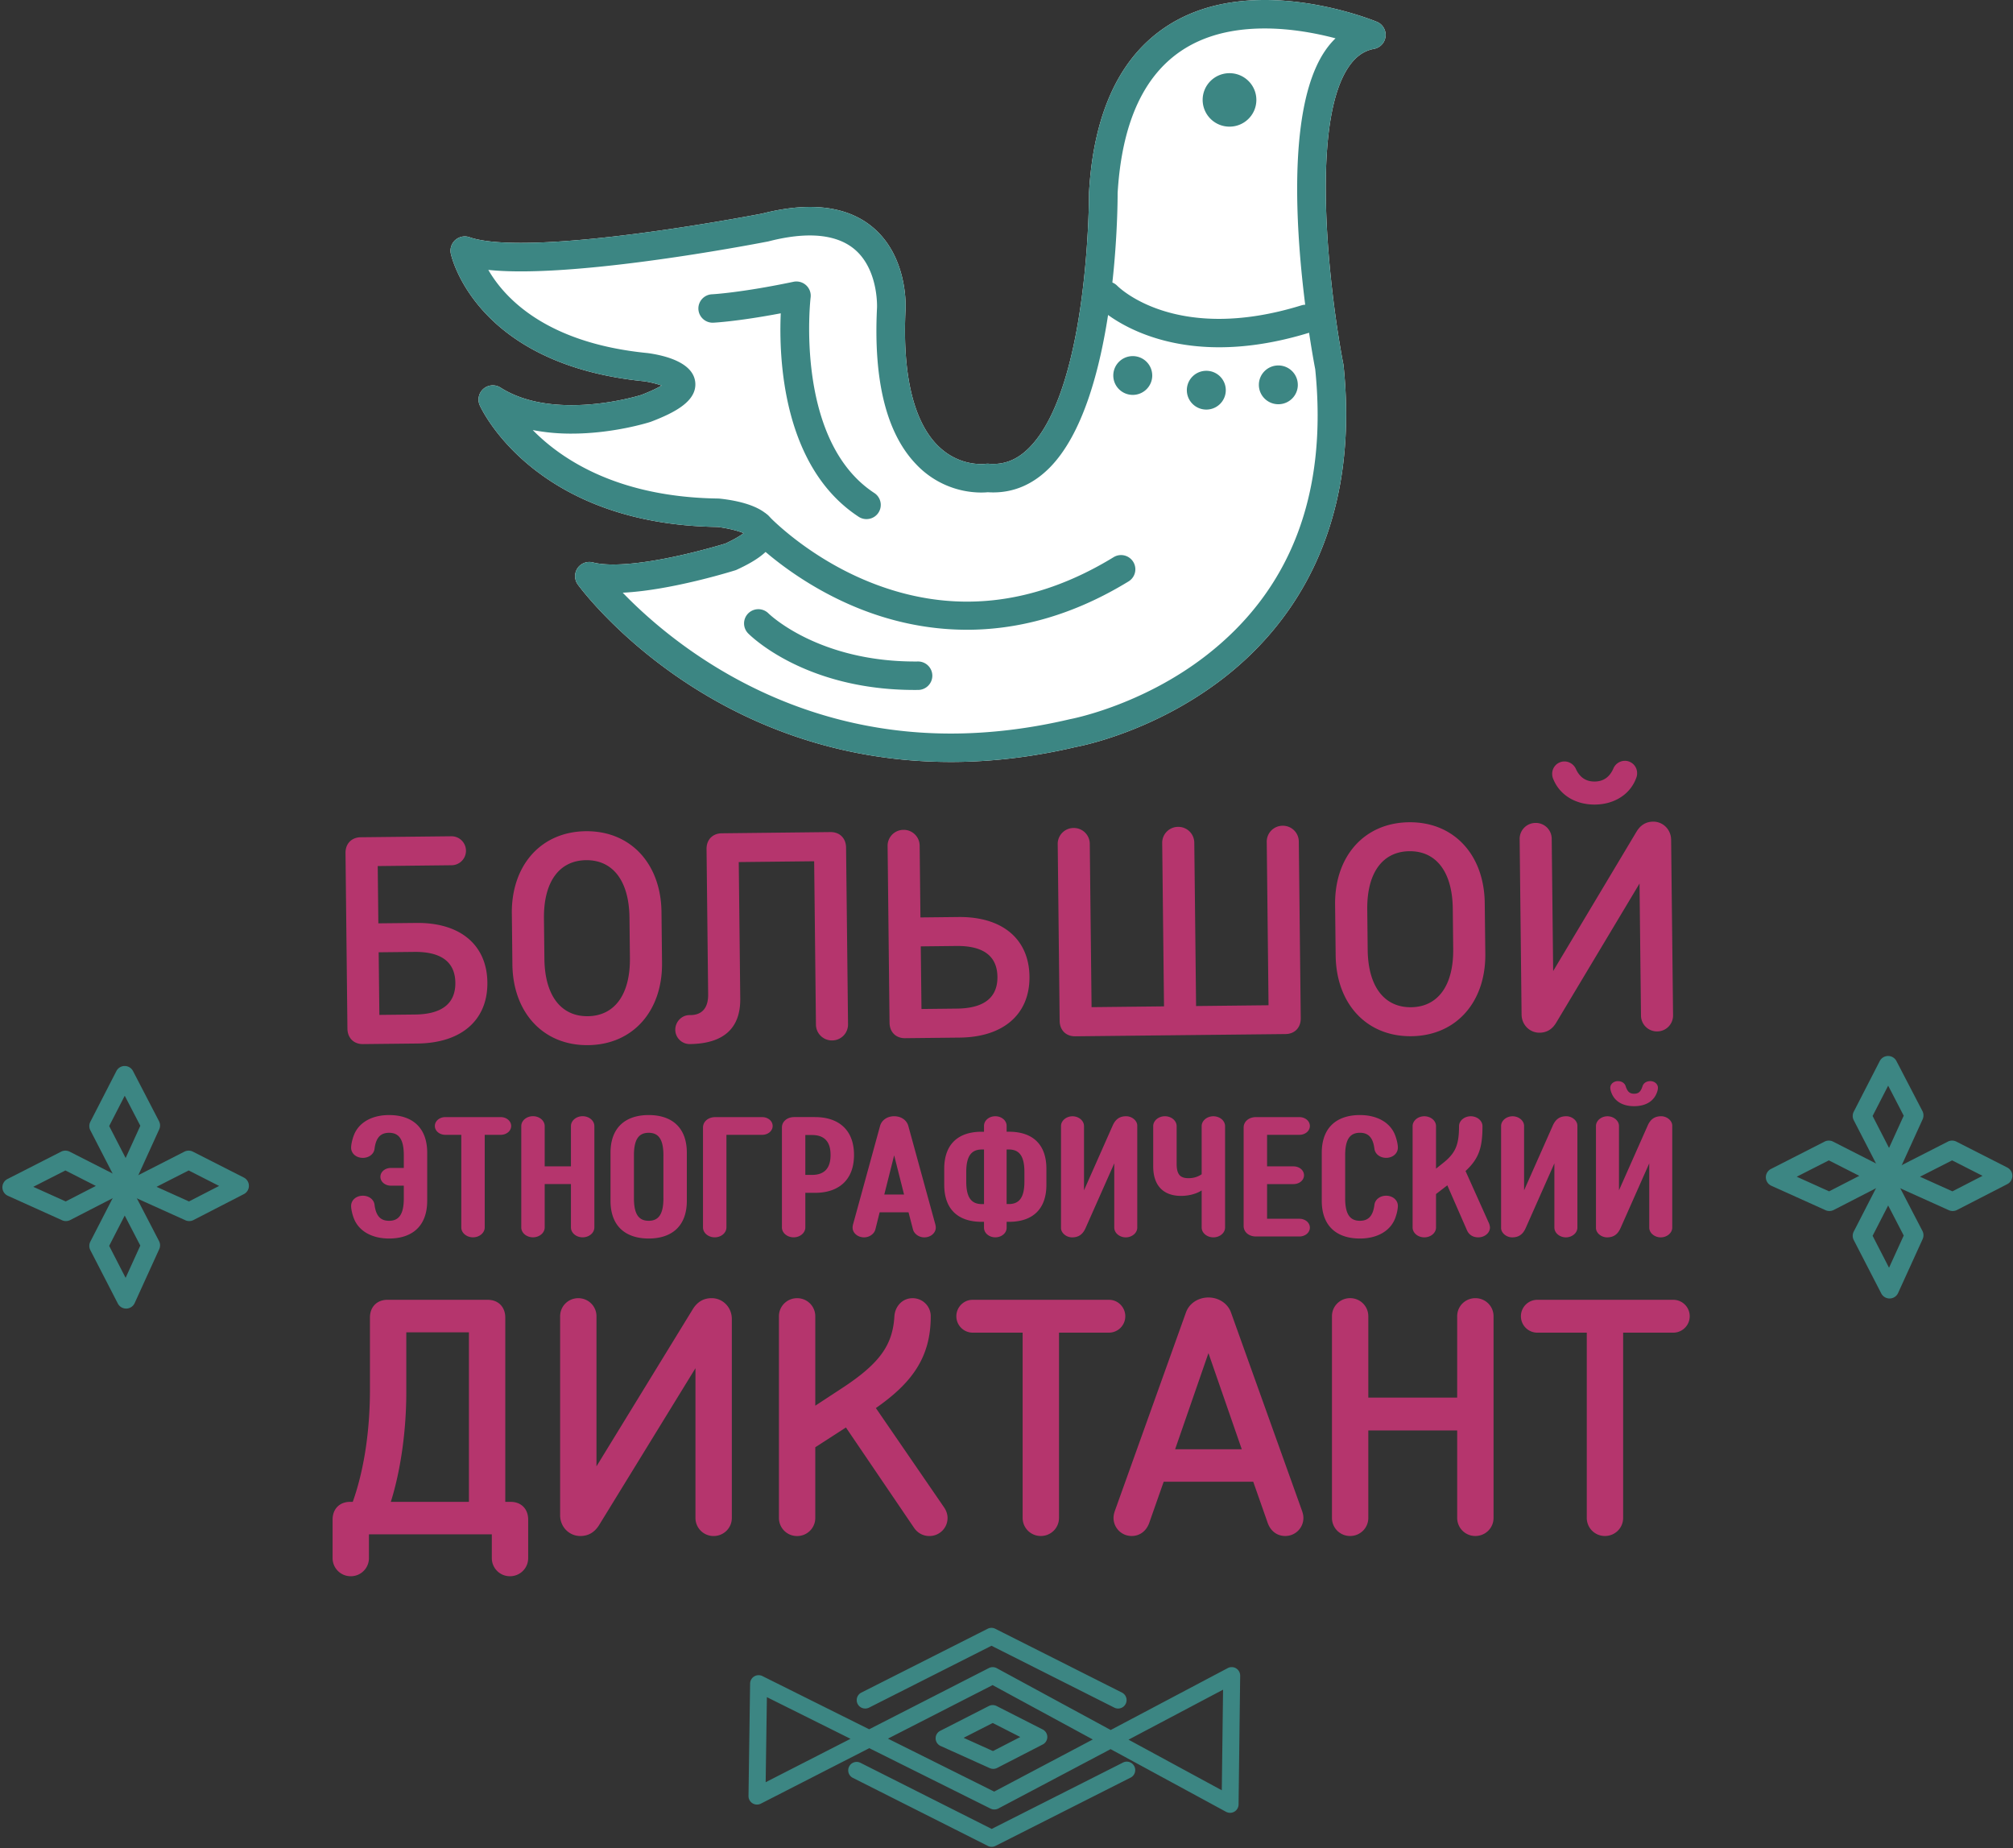 <svg viewBox="0 0 122 112" fill="none" xmlns="http://www.w3.org/2000/svg"><rect x="0" y="0" width="122" height="112" fill="#333333" stroke="none"/><g clip-path="url(#clip0)"><path d="M57.627 46.177c-14.575 0-22.288-10.312-22.608-10.752a.857.857 0 01-.015-.993c.206-.3.58-.439.935-.346.318.083.732.125 1.227.125 2.57 0 6.32-1.124 6.806-1.273.586-.275.915-.486 1.1-.627-.366-.153-1.012-.31-1.598-.376-11.018-.163-14.263-7.074-14.396-7.367a.859.859 0 01.225-1.006.868.868 0 011.032-.072c1.11.706 2.558 1.065 4.306 1.065 2.162 0 4.018-.555 4.226-.62.614-.237.997-.43 1.233-.571a6.035 6.035 0 00-1.05-.256c-10.157-1.007-11.668-7.463-11.728-7.737a.867.867 0 011.141-.993c.435.156 1.323.342 3.1.342 5.38 0 14.12-1.679 14.636-1.777 3.172-.808 5.583-.386 7.1 1.214 1.724 1.82 1.59 4.484 1.582 4.595-.193 3.858.456 6.687 1.882 8.179.992 1.037 2.123 1.193 2.708 1.193.161 0 .256-.013.257-.013a.9.9 0 01.198-.006c.093.008.183.012.271.012h.002c.806 0 1.514-.316 2.166-.97 3.65-3.65 3.638-15.35 3.636-15.467l.003-.055c.249-4.236 1.516-7.372 3.769-9.323C71.533.775 73.847 0 76.652 0c3.57 0 6.66 1.267 6.791 1.32a.86.86 0 01-.175 1.643c-.606.112-1.106.465-1.525 1.08-2.456 3.59-1.068 14.241-.325 18.043l.011.077c1.05 10.238-3.427 15.984-7.368 19.002-4.129 3.161-8.44 4.027-8.85 4.102-2.564.605-5.115.91-7.584.91z" fill="#fff"/><path d="M58.6 38.165c-2.599 0-4.86-.602-6.643-1.33-4.07-1.663-6.528-4.273-6.63-4.382a.86.86 0 01.046-1.219.87.87 0 011.223.045c.023.025 2.342 2.474 6.078 3.984 4.939 1.998 9.924 1.495 14.816-1.495a.866.866 0 011.191.283.859.859 0 01-.284 1.185c-3.558 2.175-6.888 2.93-9.797 2.93zm-3.171 3.649c-6.647 0-9.949-3.289-10.088-3.43a.86.86 0 01.014-1.219.87.87 0 011.223.012c.048.047 3.055 2.967 9.051 2.912a.864.864 0 01.876.852.865.865 0 01-.857.872l-.22.001zM52.514 31.46a.867.867 0 01-.475-.142c-4.62-3.026-4.84-9.63-4.72-12.33-2.623.496-4.022.565-4.087.568a.866.866 0 01-.905-.82.863.863 0 01.825-.901c.03-.002 1.757-.091 4.939-.758a.87.87 0 01.764.21.856.856 0 01.273.74c-.01.085-.998 8.67 3.862 11.852a.86.86 0 01-.476 1.58zm21.374-10.414c-4.895 0-7.288-2.393-7.417-2.526a.86.86 0 01.022-1.219.869.869 0 011.221.02c.153.152 3.623 3.512 11.155 1.186a.865.865 0 011.084.568.86.86 0 01-.571 1.078c-2.093.646-3.922.893-5.494.893z" fill="#3C8683"/><path fill-rule="evenodd" clip-rule="evenodd" d="M52.44 103.543a.51.51 0 01-.234-.967l7.65-3.866a.516.516 0 01.465 0l7.674 3.866a.51.51 0 01.227.687.513.513 0 01-.69.225l-7.442-3.749-7.418 3.749a.508.508 0 01-.232.055zm22.11 6.321a.534.534 0 01-.245-.062l-6.996-3.797-6.806 3.599a.526.526 0 01-.471.004l-7.348-3.662-6.572 3.362a.515.515 0 01-.748-.47l.097-6.813a.516.516 0 01.744-.449l6.471 3.225 7.253-3.709a.514.514 0 01.48.006l6.906 3.747 7.076-3.742a.51.51 0 01.257-.069h.006a.514.514 0 01.508.517l-.097 7.809a.513.513 0 01-.514.504zm-14.393-7.74l6.072 3.295-5.975 3.159-6.44-3.21 6.343-3.244zm13.891 6.374l-5.653-3.067 5.73-3.03-.077 6.097zm-27.57-5.644l5.068 2.525-5.142 2.63.074-5.155zm13.505 4.3a.519.519 0 00.449-.01l2.764-1.422a.513.513 0 00.278-.455.514.514 0 00-.28-.454l-2.796-1.422a.514.514 0 00-.468 0l-2.943 1.502a.508.508 0 00.021.92l2.974 1.341zm.197-1.033l-1.779-.802 1.763-.899 1.671.85-1.655.851zm-.31 5.749a.506.506 0 00.463-.001l8.16-4.125a.512.512 0 10-.465-.91l-7.926 4.006-7.952-4.006a.51.51 0 10-.463.911l8.184 4.125z" fill="#3C8683"/><path d="M3.997 74.002a.573.573 0 01-.234-.05L.478 72.47a.564.564 0 01-.025-1.017l3.252-1.658a.571.571 0 01.517 0l3.085 1.569a.564.564 0 01.003 1.004l-3.052 1.57a.559.559 0 01-.261.063zm-1.98-2.076l1.964.886 1.828-.94-1.846-.938-1.946.992z" fill="#3C8683"/><path d="M11.468 74.002a.572.572 0 01-.234-.05L7.949 72.47a.561.561 0 01-.024-1.017l3.25-1.658a.572.572 0 01.516 0l3.086 1.569a.564.564 0 01.003 1.004l-3.052 1.57a.55.55 0 01-.26.063zm-1.98-2.076l1.964.886 1.828-.94-1.846-.938-1.946.992z" fill="#3C8683"/><path d="M9.7 75.47c0 .08-.015.16-.05.233l-1.489 3.27a.567.567 0 01-1.02.025l-1.666-3.235a.56.56 0 010-.515l1.577-3.07a.57.57 0 011.01-.004l1.576 3.038c.04.08.063.17.063.259zm-2.087 1.972l.89-1.955-.944-1.82-.943 1.837.997 1.938z" fill="#3C8683"/><path d="M9.7 68.207c0 .08-.015.16-.05.234l-1.489 3.27a.566.566 0 01-1.02.024l-1.666-3.236a.56.56 0 010-.514l1.577-3.071a.567.567 0 011.01-.003l1.576 3.038c.04.082.063.17.063.258zM7.614 70.18l.89-1.954-.944-1.82-.943 1.837.997 1.936zm103.257 3.212a.567.567 0 01-.233-.05l-3.285-1.481a.564.564 0 01-.025-1.016l3.251-1.658a.567.567 0 01.517 0l3.086 1.57a.563.563 0 01.002 1.004l-3.053 1.57a.583.583 0 01-.26.061zm-1.979-2.078l1.963.886 1.829-.94-1.846-.937-1.946.991z" fill="#3C8683"/><path d="M118.343 73.392a.571.571 0 01-.234-.05l-3.285-1.481a.56.56 0 01-.332-.5.56.56 0 01.309-.516l3.25-1.658a.567.567 0 01.517 0l3.086 1.57a.565.565 0 01.003 1.004l-3.053 1.57a.594.594 0 01-.261.061zm-1.98-2.078l1.964.886 1.828-.94-1.846-.937-1.946.991z" fill="#3C8683"/><path d="M116.574 74.86a.57.57 0 01-.049.232l-1.489 3.269a.567.567 0 01-1.021.024l-1.667-3.234a.563.563 0 010-.514l1.577-3.071a.567.567 0 011.009-.003l1.578 3.038c.042.08.062.17.062.258zm-2.087 1.97l.89-1.953-.943-1.82-.943 1.837.996 1.936z" fill="#3C8683"/><path d="M116.574 67.597a.57.57 0 01-.049.233l-1.489 3.269a.57.57 0 01-1.021.025l-1.667-3.236a.563.563 0 010-.515l1.577-3.07a.57.57 0 011.009-.003l1.578 3.037a.573.573 0 01.062.26zm-2.087 1.972l.89-1.954-.943-1.82-.943 1.837.996 1.937z" fill="#3C8683"/><path fill-rule="evenodd" clip-rule="evenodd" d="M22.93 55.958l2.303-.024c2.68-.03 4.28 1.35 4.305 3.607.025 2.256-1.543 3.669-4.224 3.7l-3.31.035c-.558.008-.94-.365-.948-.939l-.116-10.636c-.007-.573.368-.953.925-.96l5.488-.06a.878.878 0 01.02 1.756l-4.48.05.037 3.471zm.02 1.755l.042 3.794 2.16-.023c1.728-.018 2.456-.744 2.445-1.925-.013-1.182-.76-1.888-2.488-1.87l-2.159.023zm8.07-2.346c-.031-2.9 1.745-4.961 4.48-4.992 2.737-.029 4.558 1.992 4.59 4.894l.033 3.08c.032 2.9-1.745 4.962-4.48 4.991-2.736.029-4.557-1.993-4.589-4.893l-.033-3.08zm1.974 2.739c.025 2.255 1.029 3.497 2.63 3.48 1.602-.018 2.578-1.284 2.553-3.538l-.027-2.437c-.025-2.256-1.029-3.498-2.63-3.481-1.602.017-2.578 1.282-2.553 3.538l.027 2.438zm17.336-7.679c.558-.005.94.366.947.94l.119 10.708a.965.965 0 01-.962.979.966.966 0 01-.983-.955l-.108-9.904-4.57.05.091 8.274c.019 1.79-.996 2.733-3.065 2.756a.874.874 0 01-.873-.85c-.006-.501.386-.9.854-.906h.07c.721-.009 1.075-.46 1.068-1.249l-.097-8.81c-.007-.573.367-.953.925-.959l6.584-.074zm3.464.842a.965.965 0 01.96-.977.965.965 0 01.983.956l.047 4.352 2.303-.025c2.681-.029 4.28 1.35 4.305 3.607.026 2.256-1.544 3.671-4.223 3.7l-3.311.036c-.558.007-.94-.366-.947-.938l-.117-10.711zm2.01 6.085l.043 3.795 2.16-.024c1.727-.02 2.456-.745 2.443-1.925-.013-1.183-.758-1.89-2.486-1.87l-2.16.024zm9.364 5.45c-.559.006-.94-.366-.947-.94l-.117-10.708a.964.964 0 01.961-.977.965.965 0 01.982.957l.109 9.902 4.39-.048-.11-9.902a.965.965 0 01.962-.977.967.967 0 01.983.957l.109 9.902 4.391-.048-.109-9.902a.965.965 0 01.962-.977.964.964 0 01.981.957l.118 10.708c.006.573-.367.954-.925.96l-12.74.136zm15.747-7.98c-.032-2.9 1.746-4.963 4.48-4.992 2.736-.029 4.557 1.993 4.589 4.893l.035 3.08c.03 2.902-1.746 4.963-4.482 4.993-2.735.03-4.556-1.991-4.588-4.893l-.034-3.081zm1.975 2.737c.025 2.254 1.028 3.498 2.63 3.481 1.602-.017 2.578-1.282 2.553-3.536l-.026-2.438c-.025-2.256-1.028-3.499-2.63-3.481-1.602.017-2.578 1.281-2.553 3.537l.026 2.437zm16.296-7.164c.231-.378.552-.597 1.002-.602.594-.006 1.085.47 1.092 1.098l.118 10.636a.966.966 0 01-.961.979.967.967 0 01-.983-.957l-.089-8.005-5.053 8.438c-.23.38-.552.596-1.002.602-.594.007-1.085-.471-1.093-1.097L92.1 50.85a.964.964 0 01.961-.977.963.963 0 01.982.955l.088 8.022 5.055-8.454zm-2.518-1.637c1.17-.013 2.135-.614 2.501-1.622a.737.737 0 00.05-.287.743.743 0 00-.746-.743.759.759 0 00-.695.472c-.23.522-.604.776-1.127.784-.521.006-.903-.242-1.141-.759a.764.764 0 00-.71-.458.743.743 0 00-.728.76c.001.108.02.197.057.286.392.997 1.37 1.578 2.54 1.567zM29.562 78.774c.633 0 1.061.427 1.061 1.077v11.167h.327c.633 0 1.061.426 1.061 1.075v2.335c0 .609-.49 1.097-1.102 1.097a1.094 1.094 0 01-1.102-1.097v-1.442H22.36v1.442c0 .609-.489 1.097-1.1 1.097a1.095 1.095 0 01-1.103-1.097v-2.335c0-.649.429-1.075 1.06-1.075h.163c.755-2.132 1.041-4.569 1.041-6.801V79.85c0-.649.429-1.077 1.06-1.077h6.08zm-1.143 12.244V80.744h-3.795v3.655c0 2.172-.306 4.607-.938 6.619h4.733zm13.567-11.674c.266-.428.633-.67 1.143-.67.674 0 1.224.548 1.224 1.26v12.06c0 .608-.491 1.095-1.102 1.095a1.095 1.095 0 01-1.102-1.096v-9.075l-5.835 9.5c-.264.426-.632.67-1.143.67-.674 0-1.224-.547-1.224-1.258V79.77c0-.608.49-1.095 1.1-1.095.613 0 1.103.487 1.103 1.095v9.096l5.836-9.522zm5.222.426c0-.608.49-1.095 1.102-1.095.612 0 1.101.487 1.101 1.095v5.42l1.612-1.056c2.325-1.521 3.08-2.638 3.183-4.364.04-.608.49-1.095 1.1-1.095.614 0 1.103.487 1.103 1.095 0 2.497-1.143 4.04-3.325 5.564l4.141 6.03c.122.181.203.405.203.63 0 .608-.489 1.095-1.1 1.095-.408 0-.735-.203-.938-.508l-4.121-6.07-1.858 1.199v4.285c0 .608-.49 1.095-1.1 1.095a1.094 1.094 0 01-1.103-1.095V79.77zm20.014-.996c.53 0 .978.447.978.995a.994.994 0 01-.978.995h-3.04v11.228c0 .608-.49 1.095-1.102 1.095a1.095 1.095 0 01-1.102-1.095V80.764h-3.04a.995.995 0 01-.978-.995c0-.548.448-.995.978-.995h8.284zM70.526 89.8l-.877 2.497c-.174.487-.57.79-1.06.79a1.094 1.094 0 01-1.102-1.095c0-.164.04-.305.081-.427l4.306-12.019c.193-.548.733-.913 1.366-.913.623 0 1.174.365 1.367.913l4.305 12.02c.041.12.082.264.082.426 0 .608-.49 1.095-1.101 1.095-.5 0-.887-.303-1.062-.79l-.877-2.498h-5.428zm4.733-1.97l-2.02-5.827-2.019 5.827h4.039zm15.259 4.162c0 .608-.49 1.095-1.102 1.095a1.095 1.095 0 01-1.102-1.095v-5.3h-5.386v5.3c0 .608-.49 1.095-1.102 1.095a1.093 1.093 0 01-1.101-1.095V79.768c0-.608.49-1.095 1.1-1.095.613 0 1.103.487 1.103 1.096v4.933h5.386V79.77c0-.609.49-1.096 1.102-1.096.613 0 1.102.487 1.102 1.096v12.223zm10.894-13.218a.995.995 0 010 1.99h-3.04v11.228c0 .608-.49 1.095-1.102 1.095a1.095 1.095 0 01-1.102-1.095V80.764h-3.04a.996.996 0 010-1.99h8.284zM25.89 72.775c0 1.541-.917 2.284-2.311 2.284-1.015 0-1.805-.43-2.116-1.178-.099-.237-.183-.578-.183-.796 0-.362.318-.62.709-.62.379 0 .674.237.71.547.085.683.367.973.881.973.612 0 .893-.413.893-1.364v-.765h-.782c-.355 0-.636-.238-.636-.537 0-.3.28-.537.636-.537h.782v-.765c0-.951-.281-1.365-.893-1.365-.514 0-.795.29-.881.972-.037.31-.331.547-.71.547-.392 0-.709-.257-.709-.62 0-.216.086-.558.183-.796.312-.75 1.1-1.178 2.116-1.178 1.394 0 2.312.744 2.312 2.284v2.914zm2.068-4h-.967c-.354 0-.636-.237-.636-.536 0-.3.282-.538.636-.538h3.353c.355 0 .636.238.636.538 0 .3-.281.536-.636.536h-.967v5.612c0 .33-.32.6-.71.6-.39 0-.71-.27-.71-.6v-5.612h.001zm6.644 1.912v-2.44c0-.33.318-.6.71-.6.392 0 .71.271.71.6v6.14c0 .33-.318.6-.71.6-.392 0-.71-.27-.71-.6V71.76h-1.59v2.626c0 .33-.318.6-.71.6-.392 0-.71-.27-.71-.6v-6.14c0-.33.318-.6.71-.6.392 0 .71.271.71.6v2.44h1.59zm7.024 2.088c0 1.541-.918 2.284-2.312 2.284-1.395 0-2.313-.745-2.313-2.284v-2.913c0-1.54.918-2.285 2.313-2.285 1.394 0 2.312.744 2.312 2.285v2.913zm-1.419-2.758c0-.951-.282-1.365-.893-1.365-.613 0-.893.414-.893 1.365v2.604c0 .95.282 1.364.893 1.364s.893-.413.893-1.364v-2.604zm3.818 4.371c0 .331-.318.599-.71.599-.39 0-.709-.27-.709-.599v-6.056c0-.363.318-.63.747-.63h2.839c.354 0 .636.237.636.537 0 .3-.282.536-.636.536h-2.166v5.613h-.001zm5.383-6.687c1.346 0 2.35.713 2.35 2.294 0 1.582-1.004 2.295-2.35 2.295h-.6v2.097c0 .33-.318.6-.709.6-.392 0-.71-.27-.71-.6V68.33c0-.363.318-.63.747-.63h1.272v.001zm-.196 1.086h-.404v2.417h.404c.796 0 1.125-.453 1.125-1.21.002-.752-.33-1.207-1.125-1.207zm5.838-.548l1.639 5.974c.012.05.025.115.025.187 0 .32-.307.59-.697.59-.331 0-.619-.219-.686-.486l-.27-1.034h-1.75l-.257 1.034c-.067.267-.354.485-.685.485-.392 0-.697-.268-.697-.59 0-.072.013-.134.025-.186l1.639-5.974c.097-.351.428-.59.857-.59.428 0 .76.239.857.59zm-1.457 4.155h1.198l-.6-2.377-.598 2.377zm7.415 2.015c0 .32-.307.578-.686.578-.379 0-.685-.26-.685-.578v-.362h-.147c-1.407 0-2.264-.744-2.264-2.243v-.972c0-1.499.857-2.243 2.264-2.243h.147v-.361c0-.32.305-.579.685-.579.38 0 .685.26.685.579v.36h.149c1.407 0 2.262.745 2.262 2.244v.972c0 1.498-.855 2.243-2.262 2.243h-.148v.362zm-2.447-2.791c0 .983.33 1.354.942 1.354h.135v-3.307h-.135c-.611 0-.942.372-.942 1.354v.599zm3.524-.6c0-.981-.33-1.354-.943-1.354h-.135v3.306h.136c.61 0 .942-.37.942-1.354v-.598zm5.347-2.799c.177-.403.44-.57.82-.57.355 0 .673.27.673.57v6.18c0 .322-.318.59-.697.59-.38 0-.697-.268-.697-.59v-3.895l-1.737 3.917c-.177.404-.44.568-.819.568-.354 0-.672-.268-.672-.568v-6.18c0-.321.318-.59.697-.59.379 0 .697.27.697.59v3.896l1.735-3.918zm5.396 3.926c-.318.207-.782.331-1.249.331-1.076 0-1.688-.63-1.688-1.787v-2.44c0-.33.32-.6.71-.6.392 0 .71.27.71.6v2.275c0 .662.22.879.723.879.318 0 .587-.093.794-.239V68.25c0-.33.318-.6.709-.6.39 0 .71.27.71.6v6.14c0 .33-.318.598-.71.598-.392 0-.709-.27-.709-.599v-2.243zm5.922 1.717c.354 0 .636.237.636.536 0 .3-.28.538-.636.538h-2.632c-.428 0-.746-.269-.746-.63v-5.974c0-.363.318-.63.746-.63h2.632c.354 0 .636.237.636.537 0 .3-.28.536-.636.536h-1.958v1.912h1.603c.355 0 .636.239.636.538 0 .3-.281.536-.636.536h-1.603v2.1h1.958v.001zm1.357-4c0-1.54.918-2.285 2.313-2.285 1.014 0 1.804.428 2.116 1.178.097.237.183.578.183.795 0 .361-.318.62-.71.62-.379 0-.672-.237-.71-.548-.086-.68-.367-.971-.88-.971-.613 0-.894.413-.894 1.364v2.606c0 .95.281 1.364.894 1.364.513 0 .794-.289.88-.971.038-.31.331-.548.71-.548.39 0 .71.259.71.62 0 .217-.085.56-.183.796-.312.749-1.102 1.178-2.116 1.178-1.395 0-2.313-.743-2.313-2.283v-2.915zm8.713 1.106l1.395 3.11a.809.809 0 01.086.31c0 .331-.318.6-.71.6-.343 0-.576-.176-.686-.435l-1.188-2.718-.685.527v2.026c0 .331-.318.6-.709.6-.392 0-.71-.269-.71-.6V68.25c0-.33.318-.6.71-.6.392 0 .709.27.709.6v2.574l.428-.341c.766-.61.962-1.111.967-2.233 0-.33.32-.6.71-.6.391 0 .71.27.71.6 0 1.282-.207 1.964-1.028 2.719zm5.286-2.749c.177-.403.44-.57.82-.57.355 0 .673.27.673.57v6.18c0 .322-.318.59-.697.59-.38 0-.697-.268-.697-.59v-3.895l-1.737 3.917c-.178.404-.44.568-.82.568-.353 0-.673-.268-.673-.568v-6.18c0-.321.318-.59.696-.59.38 0 .698.27.698.59v3.896l1.737-3.918zm5.751 0c.177-.403.44-.57.819-.57.354 0 .672.27.672.57v6.18c0 .322-.318.59-.697.59-.379 0-.697-.268-.697-.59v-3.895l-1.737 3.917c-.178.404-.441.568-.82.568-.354 0-.672-.268-.672-.568v-6.18c0-.321.318-.59.697-.59.379 0 .698.269.698.59v3.896l1.737-3.918zm-2.24-2.13a.728.728 0 01-.024-.165c0-.228.208-.403.465-.403.22 0 .403.114.464.299.11.34.246.464.514.464.27 0 .406-.123.514-.464.062-.187.246-.3.467-.3.257 0 .464.176.464.404a.79.79 0 01-.023.165c-.171.64-.71.95-1.42.95s-1.249-.31-1.42-.95z" fill="#B5356D"/><path d="M57.627 46.177c-14.575 0-22.288-10.312-22.608-10.752a.857.857 0 01-.015-.993c.206-.3.58-.439.935-.346.318.083.732.125 1.227.125 2.57 0 6.32-1.124 6.806-1.273.586-.275.915-.486 1.1-.627-.366-.153-1.012-.31-1.598-.376-11.018-.163-14.263-7.074-14.396-7.367a.859.859 0 01.225-1.006.868.868 0 011.032-.072c1.11.706 2.558 1.065 4.306 1.065 2.162 0 4.018-.555 4.226-.62.614-.237.997-.43 1.233-.571a6.035 6.035 0 00-1.05-.256c-10.157-1.007-11.668-7.463-11.728-7.737a.867.867 0 011.141-.993c.435.156 1.323.342 3.1.342 5.38 0 14.12-1.679 14.636-1.777 3.172-.808 5.583-.386 7.1 1.214 1.724 1.82 1.59 4.484 1.582 4.595-.193 3.858.456 6.687 1.882 8.179.992 1.037 2.123 1.193 2.708 1.193.161 0 .256-.013.257-.013a.9.9 0 01.198-.006c.093.008.183.012.271.012h.002c.806 0 1.514-.316 2.166-.97 3.65-3.65 3.638-15.35 3.636-15.467l.003-.055c.249-4.236 1.516-7.372 3.769-9.323C71.533.775 73.847 0 76.652 0c3.57 0 6.66 1.267 6.791 1.32a.86.86 0 01-.175 1.643c-.606.112-1.106.465-1.525 1.08-2.456 3.59-1.068 14.241-.325 18.043l.011.077c1.05 10.238-3.427 15.984-7.368 19.002-4.129 3.161-8.44 4.027-8.85 4.102-2.564.605-5.115.91-7.584.91zM37.741 35.92c2.707 2.804 9.51 8.536 19.886 8.536 2.34 0 4.764-.292 7.204-.867.016-.003.032-.008.048-.01.04-.008 4.265-.8 8.178-3.819 5.18-3.996 7.418-9.843 6.654-17.382-.192-.994-2.705-14.47.601-19.305a4.9 4.9 0 01.628-.751c-1.129-.298-2.666-.597-4.286-.597-5.522 0-8.522 3.356-8.919 9.975.002.815-.048 12.568-4.141 16.664-.98.98-2.122 1.478-3.394 1.478a5 5 0 01-.328-.011c-.09.008-.227.018-.4.018a5.446 5.446 0 01-3.963-1.728c-1.784-1.867-2.577-5.05-2.357-9.459.002-.024.092-2.058-1.12-3.328-1.065-1.116-2.924-1.355-5.426-.714l-.048.012c-.377.073-9.31 1.815-14.993 1.815-.745 0-1.4-.03-1.97-.09.977 1.691 3.49 4.435 9.646 5.04l.035.004c1.009.14 2.721.555 2.858 1.747.133 1.168-1.274 1.87-2.668 2.405l-.044.016c-.09.029-2.226.71-4.78.71a12.14 12.14 0 01-2.355-.216c1.773 1.805 5.197 4.071 11.254 4.15.027 0 .053.003.08.006 1.161.123 3.142.52 3.357 1.804.197 1.173-1.138 1.955-2.325 2.504a.83.83 0 01-.105.04c-.166.05-3.867 1.209-6.806 1.353z" fill="#3C8683"/><path fill-rule="evenodd" clip-rule="evenodd" d="M69.833 22.757c0 .649-.529 1.175-1.18 1.175-.653 0-1.181-.526-1.181-1.175s.528-1.175 1.18-1.175c.654 0 1.18.526 1.18 1.175zm4.457.89c0 .649-.528 1.175-1.18 1.175-.652 0-1.18-.526-1.18-1.175s.528-1.175 1.18-1.175c.652 0 1.18.526 1.18 1.175zm4.366-.324c0 .65-.529 1.175-1.18 1.175-.653 0-1.181-.526-1.181-1.175s.528-1.175 1.18-1.175c.65 0 1.18.526 1.18 1.175zM76.143 6.055c0 .896-.728 1.62-1.627 1.62a1.624 1.624 0 01-1.628-1.62c0-.894.727-1.62 1.628-1.62.898 0 1.627.726 1.627 1.62z" fill="#3C8683"/></g><defs><clipPath id="clip0"><path fill="#fff" d="M0 0h121.98v112H0z"/></clipPath></defs></svg>